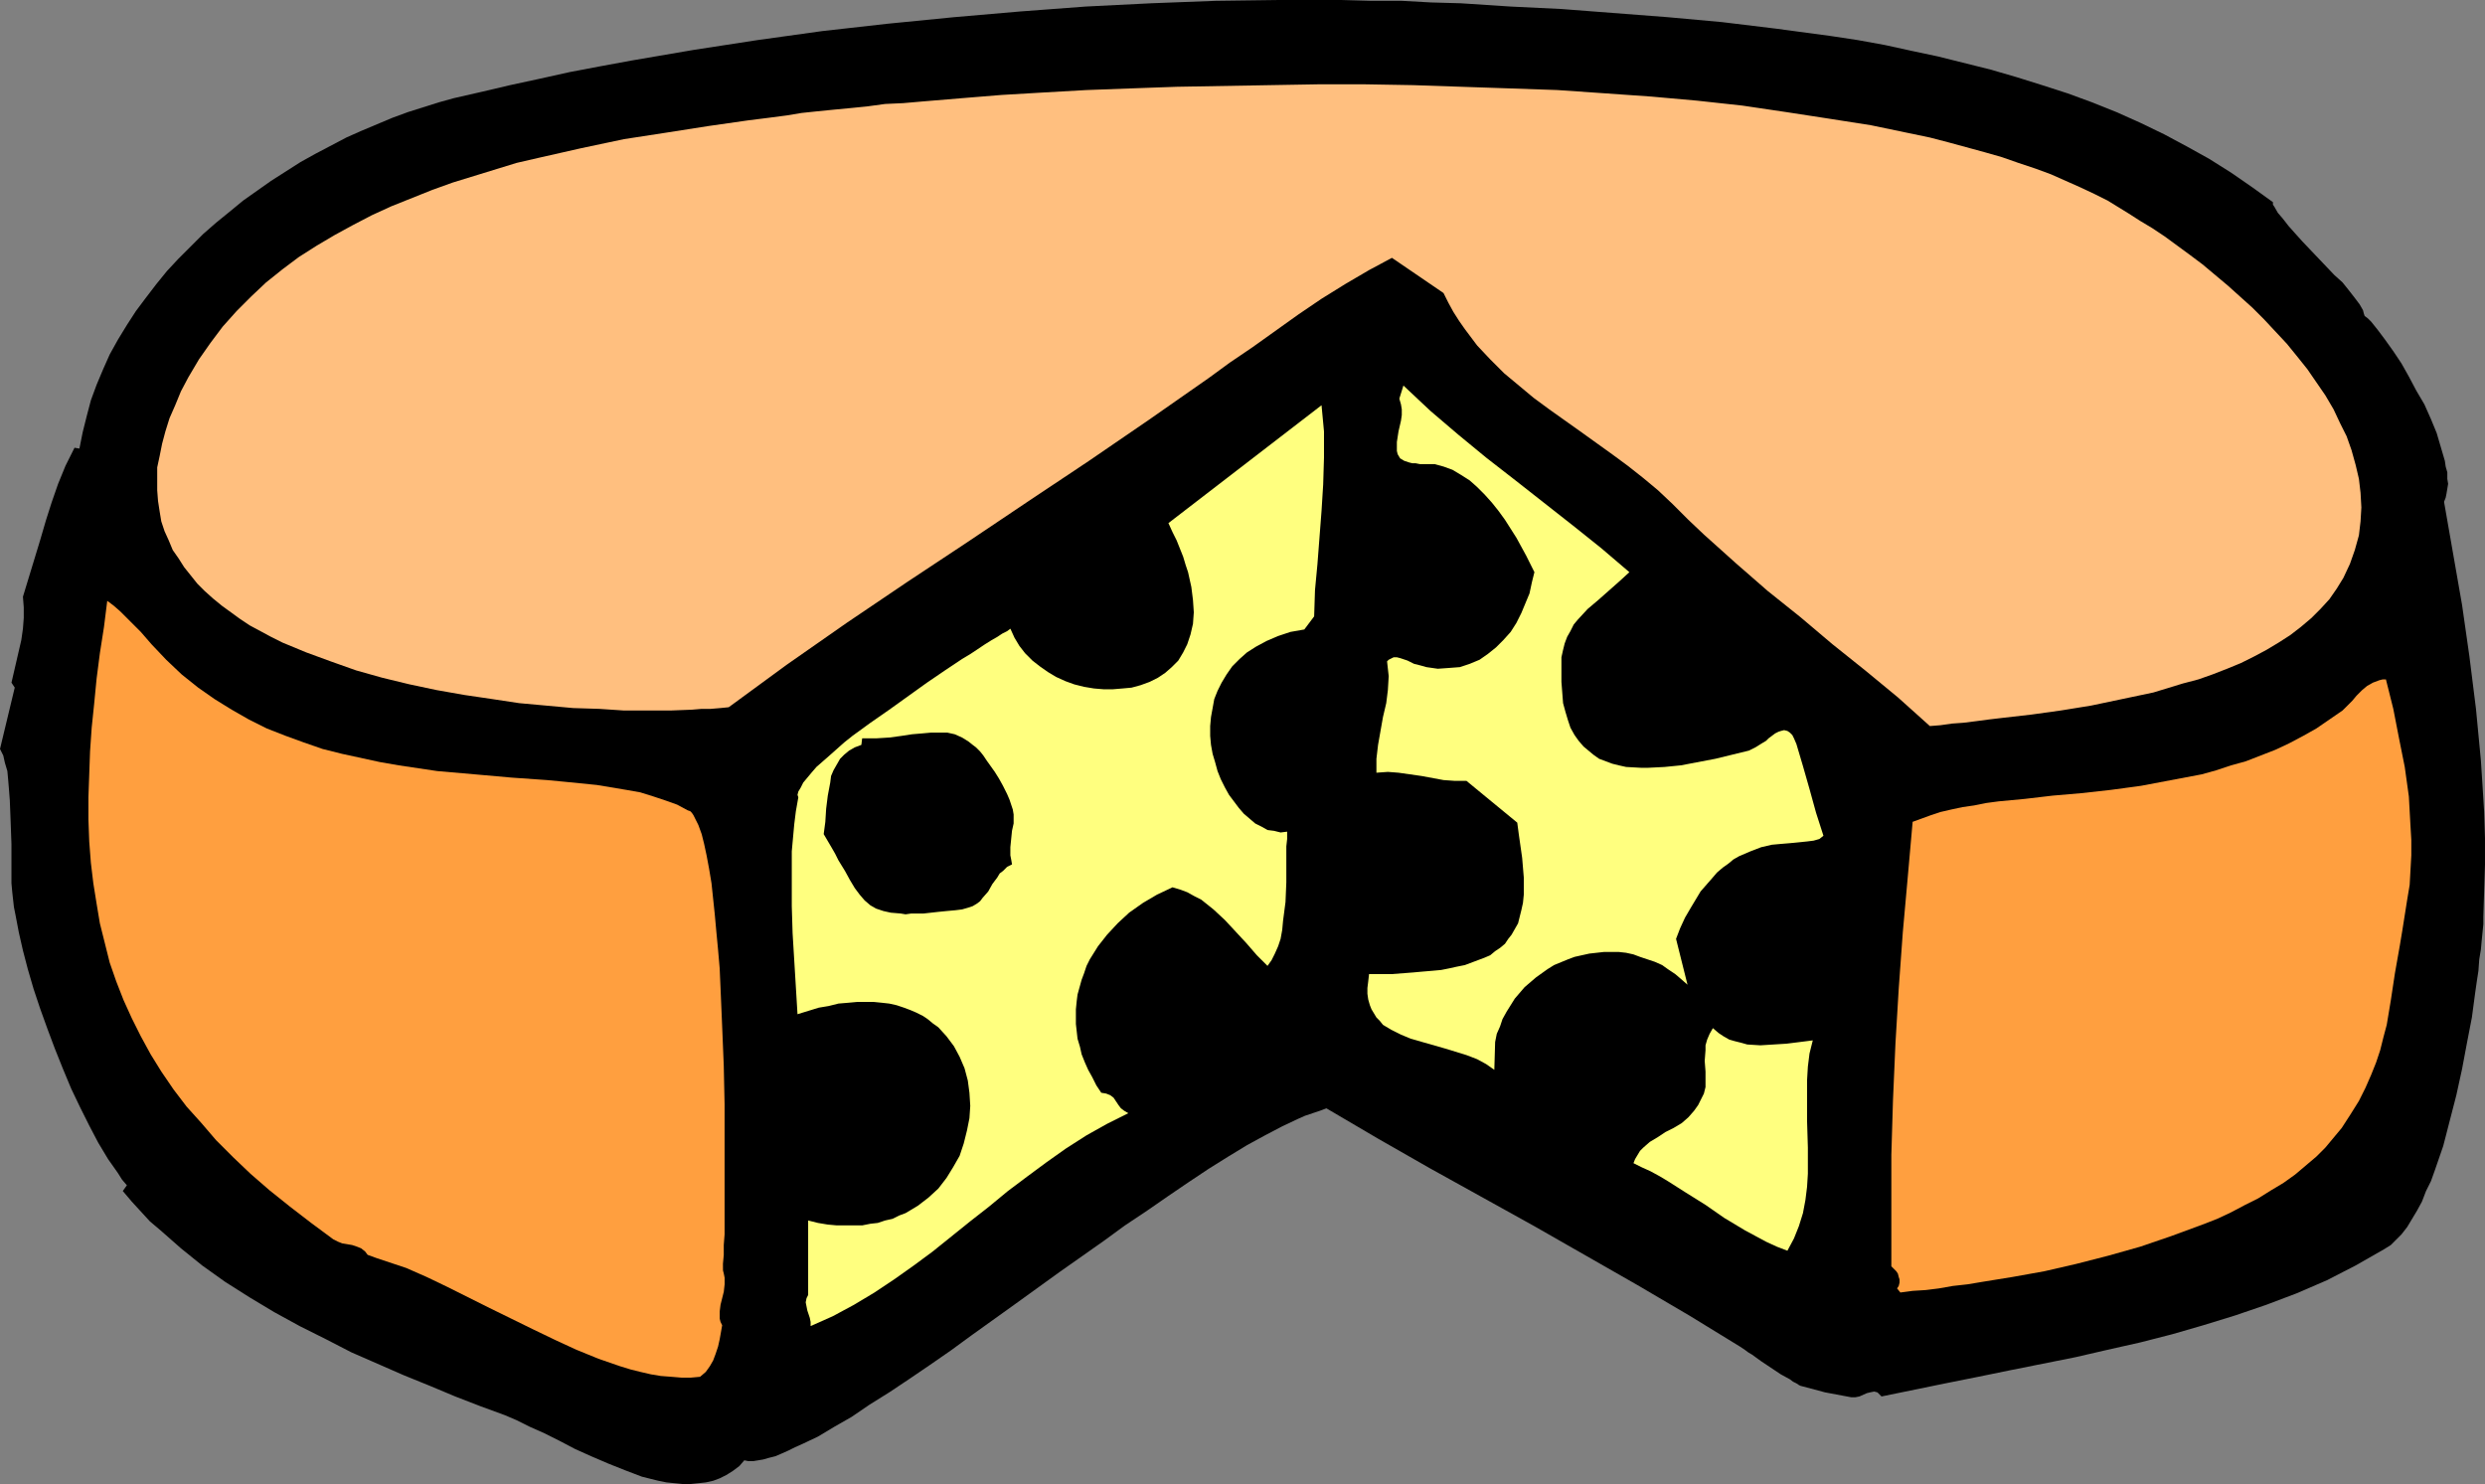 <?xml version="1.0" encoding="UTF-8" standalone="no"?>
<svg
   version="1.0"
   width="129.766mm"
   height="77.499mm"
   id="svg8"
   sodipodi:docname="Cheese Wheel 11.wmf"
   xmlns:inkscape="http://www.inkscape.org/namespaces/inkscape"
   xmlns:sodipodi="http://sodipodi.sourceforge.net/DTD/sodipodi-0.dtd"
   xmlns="http://www.w3.org/2000/svg"
   xmlns:svg="http://www.w3.org/2000/svg">
  <rect width="100%" height="100%" fill="#808080" stroke="none"/>
  <sodipodi:namedview
     id="namedview8"
     pagecolor="#ffffff"
     bordercolor="#000000"
     borderopacity="0.25"
     inkscape:showpageshadow="2"
     inkscape:pageopacity="0.0"
     inkscape:pagecheckerboard="0"
     inkscape:deskcolor="#d1d1d1"
     inkscape:document-units="mm" />
  <defs
     id="defs1">
    <pattern
       id="WMFhbasepattern"
       patternUnits="userSpaceOnUse"
       width="6"
       height="6"
       x="0"
       y="0" />
  </defs>
  <path
     style="fill:#000000;fill-opacity:1;fill-rule:evenodd;stroke:none"
     d="m 448.601,39.905 v 0.485 l 0.323,0.485 0.646,1.131 0.97,1.131 1.131,1.454 1.293,1.454 1.454,1.616 6.302,6.624 1.616,1.454 1.293,1.616 1.131,1.454 0.97,1.292 0.646,1.131 0.162,0.646 0.162,0.485 0.646,0.485 0.646,0.646 0.646,0.808 0.646,0.808 1.454,1.939 1.616,2.262 1.616,2.423 1.454,2.585 1.454,2.747 1.616,2.747 1.293,2.908 1.131,2.747 0.808,2.747 0.808,2.747 0.162,1.131 0.323,1.131 v 1.292 l 0.162,0.969 -0.162,0.969 -0.162,0.969 -0.162,0.808 -0.323,0.808 1.778,10.178 1.778,10.178 1.454,10.178 1.293,10.34 0.97,10.178 0.323,5.008 0.323,5.17 0.162,5.17 v 5.17 l -0.162,5.17 -0.162,5.17 v 1.454 l -0.162,1.616 -0.162,1.616 -0.162,1.777 -0.323,1.939 -0.162,2.262 -0.323,2.1 -0.323,2.262 -0.646,4.847 -0.97,5.008 -0.97,5.17 -1.131,5.17 -1.293,5.008 -1.293,5.008 -1.616,4.685 -0.808,2.262 -0.97,1.939 -0.808,2.1 -0.97,1.777 -0.97,1.616 -0.97,1.616 -1.131,1.454 -1.131,1.131 -0.97,0.969 -1.293,0.808 -5.656,3.231 -5.656,2.908 -5.979,2.585 -5.979,2.262 -6.141,2.1 -6.302,1.939 -6.141,1.777 -6.302,1.616 -6.464,1.454 -6.302,1.454 -12.928,2.585 -6.302,1.292 -6.464,1.292 -12.605,2.585 -0.485,-0.485 -0.323,-0.323 -0.646,-0.162 -0.808,0.162 -0.646,0.162 -1.454,0.646 -0.808,0.162 h -0.808 l -2.586,-0.485 -2.586,-0.485 -2.424,-0.646 -2.424,-0.646 -0.323,-0.162 -0.485,-0.323 -0.646,-0.323 -0.646,-0.485 -1.778,-0.969 -3.878,-2.585 -1.778,-1.292 -0.808,-0.485 -0.646,-0.485 -0.485,-0.323 -0.485,-0.323 -10.019,-6.139 -10.181,-5.978 -10.181,-5.816 -10.181,-5.816 -20.685,-11.471 -10.181,-5.816 -10.181,-5.978 -1.293,0.485 -1.454,0.485 -1.454,0.485 -1.454,0.646 -3.07,1.454 -3.394,1.777 -3.555,1.939 -3.717,2.262 -3.878,2.423 -3.878,2.585 -4.04,2.747 -4.202,2.908 -4.363,2.908 -4.202,3.07 -8.726,6.139 -8.726,6.301 -8.565,6.139 -4.202,3.07 -4.202,2.908 -4.04,2.747 -3.878,2.585 -3.878,2.423 -3.555,2.423 -3.394,1.939 -3.232,1.939 -3.07,1.454 -1.454,0.646 -1.293,0.646 -1.454,0.646 -1.131,0.485 -1.293,0.323 -1.131,0.323 -0.97,0.162 -0.97,0.162 h -0.97 l -0.808,-0.162 -0.97,1.131 -1.293,0.969 -1.293,0.808 -1.293,0.646 -1.293,0.485 -1.454,0.323 -1.454,0.162 -1.616,0.162 h -1.454 l -1.616,-0.162 -1.616,-0.162 -1.616,-0.323 -3.232,-0.808 -3.394,-1.292 -3.232,-1.292 -3.394,-1.454 -3.232,-1.454 -3.07,-1.616 -2.909,-1.454 -2.909,-1.292 -2.586,-1.292 -1.131,-0.485 -1.131,-0.485 -4.848,-1.777 -5.01,-1.939 -5.01,-2.1 -5.171,-2.1 -5.171,-2.262 -5.171,-2.262 -5.01,-2.585 -5.171,-2.585 -5.01,-2.747 -4.848,-2.908 -4.848,-3.07 -4.525,-3.231 -4.202,-3.393 -4.04,-3.554 -2.101,-1.777 -1.778,-1.939 -1.778,-1.939 -1.778,-2.1 0.808,-1.131 -0.97,-1.131 -0.808,-1.292 -1.939,-2.747 -1.939,-3.231 -1.778,-3.393 -1.778,-3.554 -1.778,-3.716 -1.616,-3.877 -1.616,-4.039 -1.454,-3.877 -1.454,-4.039 -1.293,-3.877 -1.131,-3.877 -0.97,-3.716 -0.808,-3.554 -0.646,-3.393 -0.323,-1.616 -0.162,-1.454 -0.162,-1.454 -0.162,-1.777 v -1.777 -1.939 -4.039 L 2.101,162.206 1.939,158.005 1.778,155.905 1.616,153.966 1.454,152.189 0.97,150.574 0.646,149.12 0,147.827 l 2.909,-12.117 -0.646,-0.969 0.97,-4.201 0.97,-4.201 0.323,-2.262 0.162,-2.1 v -2.1 l -0.162,-2.1 1.131,-3.716 2.262,-7.432 1.131,-3.877 1.131,-3.554 1.293,-3.716 1.454,-3.554 1.778,-3.554 0.97,0.162 0.646,-3.231 0.808,-3.231 0.808,-3.07 1.131,-3.07 1.293,-3.07 1.293,-2.908 1.616,-2.908 1.778,-2.908 1.778,-2.747 1.939,-2.585 2.101,-2.747 2.101,-2.585 2.262,-2.423 2.424,-2.423 2.424,-2.423 2.586,-2.262 2.586,-2.1 2.747,-2.262 2.747,-1.939 2.747,-1.939 5.818,-3.716 2.909,-1.616 3.07,-1.616 3.07,-1.616 2.909,-1.292 3.07,-1.292 3.07,-1.292 3.07,-1.131 3.07,-0.969 3.07,-0.969 2.909,-0.808 5.656,-1.292 5.494,-1.292 5.979,-1.292 5.818,-1.292 5.979,-1.131 6.141,-1.131 L 136.875,9.855 149.48,7.916 162.246,6.139 175.174,4.685 188.264,3.393 201.353,2.262 214.281,1.292 227.209,0.646 239.976,0.162 252.419,0 h 12.282 l 5.979,0.162 h 5.979 l 5.818,0.323 5.818,0.162 9.858,0.646 10.019,0.485 10.504,0.808 10.504,0.808 10.666,0.969 10.666,1.292 10.827,1.454 5.333,0.808 5.333,0.969 5.171,1.131 5.333,1.131 5.171,1.292 5.171,1.292 5.01,1.454 5.171,1.616 5.01,1.616 4.848,1.777 4.848,1.939 4.686,2.1 4.686,2.262 4.525,2.423 4.363,2.423 4.363,2.747 4.202,2.908 z"
     id="path1" />
  <path
     style="fill:#ffbf7f;fill-opacity:1;fill-rule:evenodd;stroke:none"
     d="m 380.891,143.303 -6.302,-5.655 -6.464,-5.331 -6.464,-5.17 -6.302,-5.331 -6.464,-5.17 -6.302,-5.493 -6.302,-5.655 -3.07,-2.908 -3.07,-3.07 -2.909,-2.747 -2.909,-2.423 -3.07,-2.423 -3.07,-2.262 -6.302,-4.524 -6.141,-4.362 -3.07,-2.262 -2.909,-2.423 -2.909,-2.423 -2.747,-2.747 -2.586,-2.747 -2.424,-3.231 -1.131,-1.616 -1.131,-1.777 -0.97,-1.777 -0.97,-1.939 -10.181,-6.947 -4.525,2.423 -4.686,2.747 -4.686,2.908 -4.525,3.07 -9.05,6.462 -4.525,3.07 -4.202,3.07 -11.797,8.24 -11.797,8.078 -12.12,8.078 -11.797,7.916 -11.958,7.916 -11.958,8.078 -11.797,8.24 -11.474,8.401 -1.616,0.162 -1.939,0.162 h -1.778 l -1.939,0.162 -4.202,0.162 h -4.525 -4.686 l -4.848,-0.323 -5.171,-0.162 -5.333,-0.485 -5.333,-0.485 -5.333,-0.808 -5.494,-0.808 -5.494,-0.969 -5.333,-1.131 -5.333,-1.292 -5.171,-1.454 -5.01,-1.777 -4.848,-1.777 -4.686,-1.939 -2.262,-1.131 -4.202,-2.262 -1.939,-1.292 -1.778,-1.292 -1.778,-1.292 -1.778,-1.454 -1.616,-1.454 -1.454,-1.454 -1.293,-1.616 -1.293,-1.616 -1.131,-1.777 -1.131,-1.616 -0.808,-1.939 -0.808,-1.777 -0.646,-1.939 -0.323,-1.939 -0.323,-2.1 -0.162,-2.1 v -2.262 -2.262 l 0.485,-2.262 0.485,-2.423 0.646,-2.423 0.808,-2.585 1.131,-2.585 1.131,-2.747 1.454,-2.747 2.101,-3.554 2.262,-3.231 2.424,-3.231 2.747,-3.07 2.909,-2.908 2.909,-2.747 3.232,-2.585 3.232,-2.423 3.555,-2.262 3.555,-2.1 3.555,-1.939 3.717,-1.939 3.878,-1.777 4.04,-1.616 4.04,-1.616 4.04,-1.454 4.202,-1.292 4.202,-1.292 4.202,-1.292 4.202,-0.969 8.565,-1.939 8.403,-1.777 8.403,-1.292 8.242,-1.292 7.918,-1.131 3.878,-0.485 3.717,-0.485 2.909,-0.485 3.07,-0.323 3.232,-0.323 3.394,-0.323 3.232,-0.323 3.555,-0.485 3.555,-0.162 3.717,-0.323 7.757,-0.646 7.918,-0.646 8.242,-0.485 8.565,-0.485 8.726,-0.323 9.05,-0.323 9.211,-0.162 9.211,-0.162 9.373,-0.162 h 9.534 l 9.373,0.162 9.534,0.323 9.534,0.323 9.373,0.323 9.373,0.646 9.211,0.646 9.05,0.808 8.888,0.969 8.726,1.292 8.403,1.292 8.242,1.292 3.878,0.808 3.878,0.808 3.878,0.808 3.717,0.969 3.555,0.969 3.555,0.969 3.394,0.969 3.232,1.131 3.394,1.131 3.07,1.131 2.909,1.292 2.909,1.292 2.747,1.292 2.586,1.292 2.101,1.292 2.101,1.292 2.262,1.454 2.424,1.454 2.424,1.616 2.424,1.777 2.424,1.777 2.586,1.939 5.01,4.201 4.848,4.362 2.262,2.262 2.262,2.423 2.262,2.423 2.101,2.585 1.939,2.423 1.778,2.585 1.778,2.585 1.616,2.747 1.293,2.747 1.293,2.585 0.97,2.747 0.808,2.908 0.646,2.747 0.323,2.747 0.162,2.908 -0.162,2.747 -0.323,2.747 -0.808,2.908 -0.97,2.747 -1.293,2.747 -1.293,2.1 -1.454,2.1 -1.778,1.939 -1.778,1.777 -2.101,1.777 -2.101,1.616 -2.262,1.454 -2.424,1.454 -2.424,1.292 -2.586,1.292 -2.747,1.131 -2.909,1.131 -2.747,0.969 -3.07,0.808 -5.818,1.777 -6.141,1.292 -6.141,1.292 -5.979,0.969 -5.818,0.808 -5.656,0.646 -2.747,0.323 -2.424,0.323 -2.586,0.323 -2.262,0.162 -2.262,0.323 z"
     id="path2" />
  <path
     style="fill:#ffff7f;fill-opacity:1;fill-rule:evenodd;stroke:none"
     d="m 321.584,112.93 -1.939,1.777 -4.202,3.716 -2.101,1.777 -1.939,2.1 -0.808,0.969 -0.646,1.292 -0.646,1.131 -0.485,1.292 -0.323,1.292 -0.323,1.454 v 2.423 2.423 l 0.162,2.1 0.162,2.1 0.485,1.777 0.485,1.616 0.485,1.454 0.808,1.454 0.808,1.131 0.97,1.131 0.97,0.808 0.97,0.808 1.131,0.808 1.293,0.485 1.293,0.485 1.293,0.323 1.454,0.323 2.909,0.162 h 1.454 l 3.232,-0.162 3.232,-0.323 3.394,-0.646 3.394,-0.646 6.626,-1.616 0.646,-0.323 0.646,-0.323 1.293,-0.808 0.808,-0.485 0.485,-0.485 1.293,-0.969 0.646,-0.323 0.485,-0.162 0.646,-0.162 0.646,0.162 0.485,0.323 0.485,0.485 0.323,0.646 0.485,1.131 1.293,4.362 1.293,4.524 1.293,4.685 1.454,4.524 -0.808,0.646 -1.131,0.323 -1.293,0.162 -1.616,0.162 -1.616,0.162 -1.939,0.162 -1.778,0.162 -2.101,0.485 -2.101,0.808 -2.262,0.969 -1.131,0.646 -0.97,0.808 -1.131,0.808 -1.131,0.969 -0.97,1.131 -1.131,1.292 -1.131,1.292 -0.97,1.616 -0.97,1.616 -1.131,1.939 -0.97,2.1 -0.808,2.1 2.262,9.047 -1.293,-1.131 -1.131,-0.969 -1.454,-0.969 -1.131,-0.808 -1.454,-0.646 -1.454,-0.485 -1.454,-0.485 -1.293,-0.485 -1.454,-0.323 -1.454,-0.162 h -1.454 -1.454 l -1.454,0.162 -1.454,0.162 -1.454,0.323 -1.454,0.323 -1.293,0.485 -2.747,1.131 -1.293,0.808 -1.131,0.808 -1.131,0.808 -2.262,1.939 -0.97,1.131 -0.97,1.131 -0.808,1.292 -0.808,1.292 -0.808,1.454 -0.485,1.454 -0.646,1.454 -0.323,1.616 -0.162,5.493 -1.616,-1.131 -1.778,-0.969 -2.101,-0.808 -2.101,-0.646 -2.101,-0.646 -2.262,-0.646 -2.262,-0.646 -2.262,-0.646 -1.939,-0.808 -1.939,-0.969 -1.616,-0.969 -0.646,-0.808 -0.646,-0.646 -0.485,-0.808 -0.485,-0.808 -0.323,-0.808 -0.323,-1.131 -0.162,-1.131 v -1.131 l 0.162,-1.292 0.162,-1.454 h 2.262 2.262 l 2.101,-0.162 2.101,-0.162 1.778,-0.162 1.939,-0.162 1.778,-0.162 1.616,-0.323 1.454,-0.323 1.616,-0.323 1.293,-0.485 1.293,-0.485 1.293,-0.485 1.131,-0.485 0.97,-0.808 0.97,-0.646 0.97,-0.808 0.646,-0.969 0.646,-0.808 0.646,-1.131 0.646,-1.131 0.323,-1.292 0.323,-1.292 0.323,-1.454 0.162,-1.616 v -1.616 -1.777 l -0.162,-1.939 -0.162,-1.939 -0.323,-2.262 -0.323,-2.262 -0.323,-2.423 -10.019,-8.24 h -2.262 l -2.262,-0.162 -4.363,-0.808 -2.262,-0.323 -2.262,-0.323 -2.101,-0.162 -2.262,0.162 v -2.747 l 0.323,-2.747 0.97,-5.493 0.646,-2.747 0.323,-2.585 0.162,-2.747 -0.162,-1.454 -0.162,-1.454 0.323,-0.323 0.323,-0.162 0.646,-0.323 h 0.646 l 0.646,0.162 1.454,0.485 1.293,0.646 1.293,0.323 1.131,0.323 1.131,0.162 1.131,0.162 2.262,-0.162 2.101,-0.162 1.939,-0.646 1.939,-0.808 1.616,-1.131 1.616,-1.292 1.454,-1.454 1.454,-1.616 1.131,-1.777 0.97,-1.939 0.808,-1.939 0.808,-1.939 0.485,-2.262 0.485,-1.939 -0.808,-1.616 -0.808,-1.616 -0.97,-1.777 -0.97,-1.777 -2.262,-3.554 -1.293,-1.777 -1.293,-1.616 -1.454,-1.616 -1.454,-1.454 -1.454,-1.292 -1.778,-1.131 -1.616,-0.969 -1.778,-0.646 -1.778,-0.485 h -1.939 -0.97 l -0.808,-0.162 h -0.646 l -0.646,-0.162 -0.485,-0.162 -0.485,-0.162 -0.808,-0.485 -0.485,-0.808 -0.162,-0.646 V 88.05 87.242 l 0.323,-2.1 0.485,-2.1 0.162,-1.131 v -1.131 l -0.162,-0.969 -0.323,-1.131 0.808,-2.585 5.333,5.008 5.494,4.685 5.494,4.524 5.818,4.524 11.312,8.886 5.656,4.524 z"
     id="path3" />
  <path
     style="fill:#ffff7f;fill-opacity:1;fill-rule:evenodd;stroke:none"
     d="m 259.368,121.654 -1.939,2.585 -2.747,0.485 -2.424,0.808 -2.262,0.969 -2.101,1.131 -1.778,1.131 -1.454,1.292 -1.454,1.454 -1.131,1.616 -0.97,1.616 -0.808,1.616 -0.646,1.616 -0.323,1.777 -0.323,1.777 -0.162,1.777 v 1.939 l 0.162,1.777 0.323,1.777 0.485,1.616 0.485,1.777 0.646,1.616 0.808,1.616 0.808,1.454 0.97,1.292 0.97,1.292 0.97,1.131 1.131,0.969 1.131,0.969 1.293,0.646 1.131,0.646 1.293,0.162 1.293,0.323 1.293,-0.162 v 1.454 l -0.162,1.454 v 1.616 1.777 3.716 l -0.162,3.877 -0.485,3.716 -0.162,1.777 -0.323,1.777 -0.485,1.454 -0.646,1.454 -0.646,1.292 -0.808,1.131 -2.101,-2.1 -2.101,-2.423 -2.101,-2.262 -2.101,-2.262 -2.262,-2.1 -2.424,-1.939 -1.293,-0.646 -1.454,-0.808 -1.293,-0.485 -1.616,-0.485 -3.07,1.454 -2.747,1.616 -2.747,1.939 -2.262,2.1 -2.101,2.262 -1.778,2.262 -1.616,2.585 -0.646,1.292 -0.485,1.454 -0.485,1.292 -0.808,2.908 -0.162,1.292 -0.162,1.616 v 1.454 1.454 l 0.162,1.454 0.162,1.454 0.485,1.616 0.323,1.454 0.646,1.616 0.646,1.454 0.808,1.454 0.808,1.616 0.97,1.454 0.97,0.162 0.808,0.323 0.646,0.485 0.97,1.454 0.485,0.646 0.646,0.485 0.808,0.485 -4.202,2.1 -4.04,2.262 -4.04,2.585 -3.878,2.747 -3.717,2.747 -3.878,2.908 -3.717,3.07 -3.717,2.908 -7.434,5.978 -3.717,2.747 -3.878,2.747 -3.878,2.585 -4.04,2.423 -4.202,2.262 -4.363,1.939 v -0.808 l -0.162,-0.808 -0.485,-1.454 -0.162,-0.808 -0.162,-0.808 0.162,-0.808 0.323,-0.646 v -14.702 l 1.939,0.485 1.939,0.323 1.778,0.162 h 1.778 1.616 1.616 l 1.616,-0.323 1.454,-0.162 1.454,-0.485 1.454,-0.323 1.293,-0.646 1.293,-0.485 2.424,-1.454 2.101,-1.616 1.939,-1.777 1.616,-2.1 1.293,-2.1 1.293,-2.262 0.808,-2.423 0.646,-2.585 0.485,-2.423 0.162,-2.423 -0.162,-2.585 -0.323,-2.423 -0.646,-2.423 -0.97,-2.262 -1.131,-2.1 -1.454,-1.939 -1.616,-1.777 -1.131,-0.808 -0.97,-0.808 -0.97,-0.646 -1.293,-0.646 -1.131,-0.485 -1.293,-0.485 -1.454,-0.485 -1.454,-0.323 -1.454,-0.162 -1.616,-0.162 h -1.616 -1.616 l -1.778,0.162 -1.939,0.162 -1.939,0.485 -1.939,0.323 -2.101,0.646 -2.101,0.646 -0.646,-10.663 -0.323,-5.331 -0.162,-5.331 v -5.493 -5.331 l 0.485,-5.331 0.323,-2.585 0.485,-2.747 -0.162,-0.485 0.162,-0.646 0.485,-0.808 0.485,-0.969 0.808,-0.969 0.808,-0.969 0.97,-1.131 1.293,-1.131 1.293,-1.131 1.454,-1.292 1.454,-1.292 1.616,-1.292 3.555,-2.585 3.717,-2.585 7.434,-5.331 3.555,-2.423 3.394,-2.262 1.616,-0.969 1.454,-0.969 1.454,-0.969 1.293,-0.808 1.131,-0.646 0.97,-0.646 0.97,-0.485 0.646,-0.485 0.808,1.777 0.97,1.616 1.131,1.454 1.454,1.454 1.454,1.131 1.616,1.131 1.616,0.969 1.778,0.808 1.778,0.646 1.939,0.485 1.939,0.323 1.939,0.162 h 1.778 l 1.939,-0.162 1.778,-0.162 1.778,-0.485 1.778,-0.646 1.616,-0.808 1.454,-0.969 1.293,-1.131 1.293,-1.292 0.97,-1.616 0.808,-1.616 0.646,-1.939 0.485,-2.1 0.162,-2.262 -0.162,-2.423 -0.162,-1.292 -0.162,-1.292 -0.323,-1.454 -0.323,-1.454 -0.485,-1.454 -0.485,-1.616 -0.646,-1.616 -0.646,-1.616 -0.808,-1.616 -0.808,-1.777 30.219,-23.265 0.485,5.17 v 5.17 l -0.162,5.331 -0.323,5.17 -0.808,10.501 -0.485,5.17 z"
     id="path4" />
  <path
     style="fill:#ff9f3f;fill-opacity:1;fill-rule:evenodd;stroke:none"
     d="m 470.902,134.095 1.454,5.816 1.131,5.816 1.131,5.655 0.808,5.816 0.323,5.816 0.162,2.747 v 3.07 l -0.162,2.908 -0.162,2.908 -0.485,2.908 -0.485,3.07 -0.485,3.07 -0.485,2.908 -0.485,2.747 -0.485,2.747 -0.808,5.331 -0.808,4.847 -0.646,2.423 -0.646,2.585 -0.808,2.423 -0.97,2.423 -1.131,2.585 -1.293,2.585 -1.616,2.585 -1.778,2.747 -1.616,1.939 -1.616,1.939 -1.778,1.777 -2.101,1.777 -2.101,1.777 -2.262,1.616 -2.424,1.454 -2.586,1.616 -2.586,1.292 -2.747,1.454 -2.747,1.292 -2.909,1.131 -6.141,2.262 -6.141,2.1 -6.302,1.777 -6.302,1.616 -6.302,1.454 -6.302,1.131 -5.979,0.969 -2.909,0.485 -2.909,0.323 -2.747,0.485 -2.586,0.323 -2.586,0.162 -2.424,0.323 -0.646,-0.808 0.323,-0.485 0.162,-0.646 v -0.646 l -0.162,-0.485 -0.162,-0.646 -0.323,-0.485 -0.97,-0.969 v -10.825 -11.148 l 0.323,-10.825 0.485,-11.148 0.646,-10.825 0.808,-11.148 0.97,-10.825 0.97,-10.986 1.778,-0.646 1.778,-0.646 1.939,-0.646 2.101,-0.485 2.262,-0.485 2.262,-0.323 2.424,-0.485 2.424,-0.323 5.171,-0.485 5.494,-0.646 5.656,-0.485 2.909,-0.323 2.909,-0.323 5.979,-0.808 5.979,-1.131 5.979,-1.131 2.909,-0.808 2.909,-0.969 2.909,-0.808 2.909,-1.131 2.909,-1.131 2.747,-1.292 2.747,-1.454 2.586,-1.454 2.586,-1.777 2.586,-1.777 0.97,-0.969 0.97,-0.969 0.808,-0.969 1.131,-1.131 0.97,-0.808 1.131,-0.646 1.293,-0.485 0.646,-0.162 z"
     id="path5" />
  <path
     style="fill:#ff9f3f;fill-opacity:1;fill-rule:evenodd;stroke:none"
     d="m 142.693,250.741 0.162,0.646 0.162,0.808 v 1.292 l -0.162,1.454 -0.323,1.292 -0.323,1.292 -0.162,1.292 v 1.454 l 0.162,0.646 0.323,0.646 -0.485,2.747 -0.323,1.454 -0.485,1.454 -0.485,1.292 -0.646,1.131 -0.808,1.131 -1.131,0.969 -1.778,0.162 h -1.939 l -1.939,-0.162 -2.101,-0.162 -1.939,-0.323 -2.101,-0.485 -1.939,-0.485 -2.101,-0.646 -4.202,-1.454 -4.363,-1.777 -4.202,-1.939 -4.363,-2.1 -8.565,-4.201 -4.202,-2.1 -4.202,-2.1 -4.04,-1.939 -4.04,-1.777 -3.878,-1.292 -1.939,-0.646 -1.778,-0.646 -0.485,-0.646 -0.808,-0.646 -0.808,-0.323 -0.97,-0.323 -0.97,-0.162 -0.97,-0.162 -0.808,-0.323 -0.97,-0.485 -4.363,-3.231 -4.202,-3.231 -4.04,-3.231 -3.717,-3.231 -3.394,-3.231 -3.394,-3.393 -2.909,-3.393 -2.909,-3.231 -2.586,-3.393 -2.424,-3.554 -2.101,-3.393 -1.939,-3.554 -1.778,-3.554 -1.616,-3.554 -1.454,-3.716 -1.293,-3.716 -0.97,-3.877 -0.97,-3.877 -0.646,-3.877 -0.646,-4.039 -0.485,-4.039 -0.323,-4.201 -0.162,-4.362 v -4.362 l 0.162,-4.524 0.162,-4.524 0.323,-4.685 0.485,-4.685 0.485,-5.008 0.646,-5.008 0.808,-5.17 0.646,-5.17 1.293,0.969 1.293,1.131 1.939,1.939 2.101,2.1 2.101,2.423 2.909,3.07 3.07,2.908 3.232,2.585 3.232,2.262 3.394,2.1 3.394,1.939 3.555,1.777 3.717,1.454 3.555,1.292 3.717,1.292 3.878,0.969 3.717,0.808 3.717,0.808 3.717,0.646 7.595,1.131 7.434,0.646 7.272,0.646 6.949,0.485 3.394,0.323 3.232,0.323 3.232,0.323 2.909,0.485 2.909,0.485 2.747,0.485 2.586,0.808 2.424,0.808 2.262,0.808 2.101,1.131 0.485,0.162 0.323,0.323 0.323,0.485 0.323,0.646 0.323,0.646 0.323,0.646 0.646,1.777 0.485,1.939 0.485,2.262 0.485,2.585 0.485,2.908 0.323,3.07 0.323,3.07 0.323,3.554 0.323,3.393 0.323,3.716 0.162,3.716 0.323,7.593 0.323,7.916 0.162,7.593 v 3.716 3.554 10.178 2.908 2.747 2.585 l -0.162,2.1 v 1.939 l -0.162,1.777 z"
     id="path6" />
  <path
     style="fill:#000000;fill-opacity:1;fill-rule:evenodd;stroke:none"
     d="m 199.737,170.607 -0.97,0.485 -0.808,0.808 -0.646,0.485 -0.485,0.808 -0.97,1.292 -0.808,1.454 -1.131,1.292 -0.485,0.646 -0.646,0.485 -0.808,0.485 -0.97,0.323 -1.131,0.323 -1.293,0.162 -1.778,0.162 -1.616,0.162 -1.454,0.162 -1.454,0.162 h -1.293 -1.131 l -1.131,0.162 -0.97,-0.162 -1.939,-0.162 -1.454,-0.323 -1.454,-0.485 -1.131,-0.646 -1.131,-0.969 -0.97,-1.131 -0.97,-1.292 -0.97,-1.616 -0.97,-1.777 -1.293,-2.1 -0.646,-1.292 -0.646,-1.131 -1.616,-2.747 0.323,-2.423 0.162,-2.585 0.323,-2.585 0.485,-2.585 0.162,-1.292 0.485,-1.131 0.646,-1.131 0.646,-1.131 0.808,-0.808 0.97,-0.808 1.131,-0.646 1.293,-0.485 0.162,-1.292 h 2.747 l 2.586,-0.162 2.424,-0.323 2.101,-0.323 1.939,-0.162 1.778,-0.162 h 1.616 1.616 l 1.454,0.323 1.454,0.646 1.293,0.808 0.808,0.646 0.646,0.485 0.808,0.808 0.646,0.808 0.646,0.969 0.808,1.131 0.808,1.131 0.808,1.292 0.808,1.454 0.808,1.616 0.485,1.131 0.323,0.969 0.323,0.969 0.162,0.969 v 1.777 l -0.323,1.454 -0.162,1.616 -0.162,1.616 v 1.616 l 0.162,0.808 z"
     id="path7" />
  <path
     style="fill:#ffff7f;fill-opacity:1;fill-rule:evenodd;stroke:none"
     d="m 357.782,205.342 -0.646,2.585 -0.323,2.585 -0.162,2.747 v 2.585 5.331 l 0.162,5.331 v 5.17 l -0.162,2.585 -0.323,2.585 -0.485,2.585 -0.808,2.585 -0.97,2.423 -1.293,2.423 -2.101,-0.808 -2.101,-0.969 -4.202,-2.262 -4.04,-2.423 -3.717,-2.585 -3.878,-2.423 -3.555,-2.262 -1.616,-0.969 -1.778,-0.969 -1.778,-0.808 -1.616,-0.808 0.323,-0.808 0.485,-0.808 0.485,-0.808 0.646,-0.646 1.293,-1.131 1.616,-0.969 1.454,-0.969 1.616,-0.808 1.616,-0.969 1.293,-1.131 1.131,-1.292 0.808,-1.131 0.646,-1.292 0.485,-0.969 0.323,-1.292 v -0.969 -2.1 l -0.162,-2.1 0.162,-2.1 v -0.969 l 0.323,-1.131 0.485,-1.131 0.646,-1.131 1.131,0.969 0.97,0.646 1.131,0.646 1.131,0.323 1.293,0.323 1.131,0.323 2.586,0.162 2.586,-0.162 2.586,-0.162 2.586,-0.323 z"
     id="path8" />
</svg>
